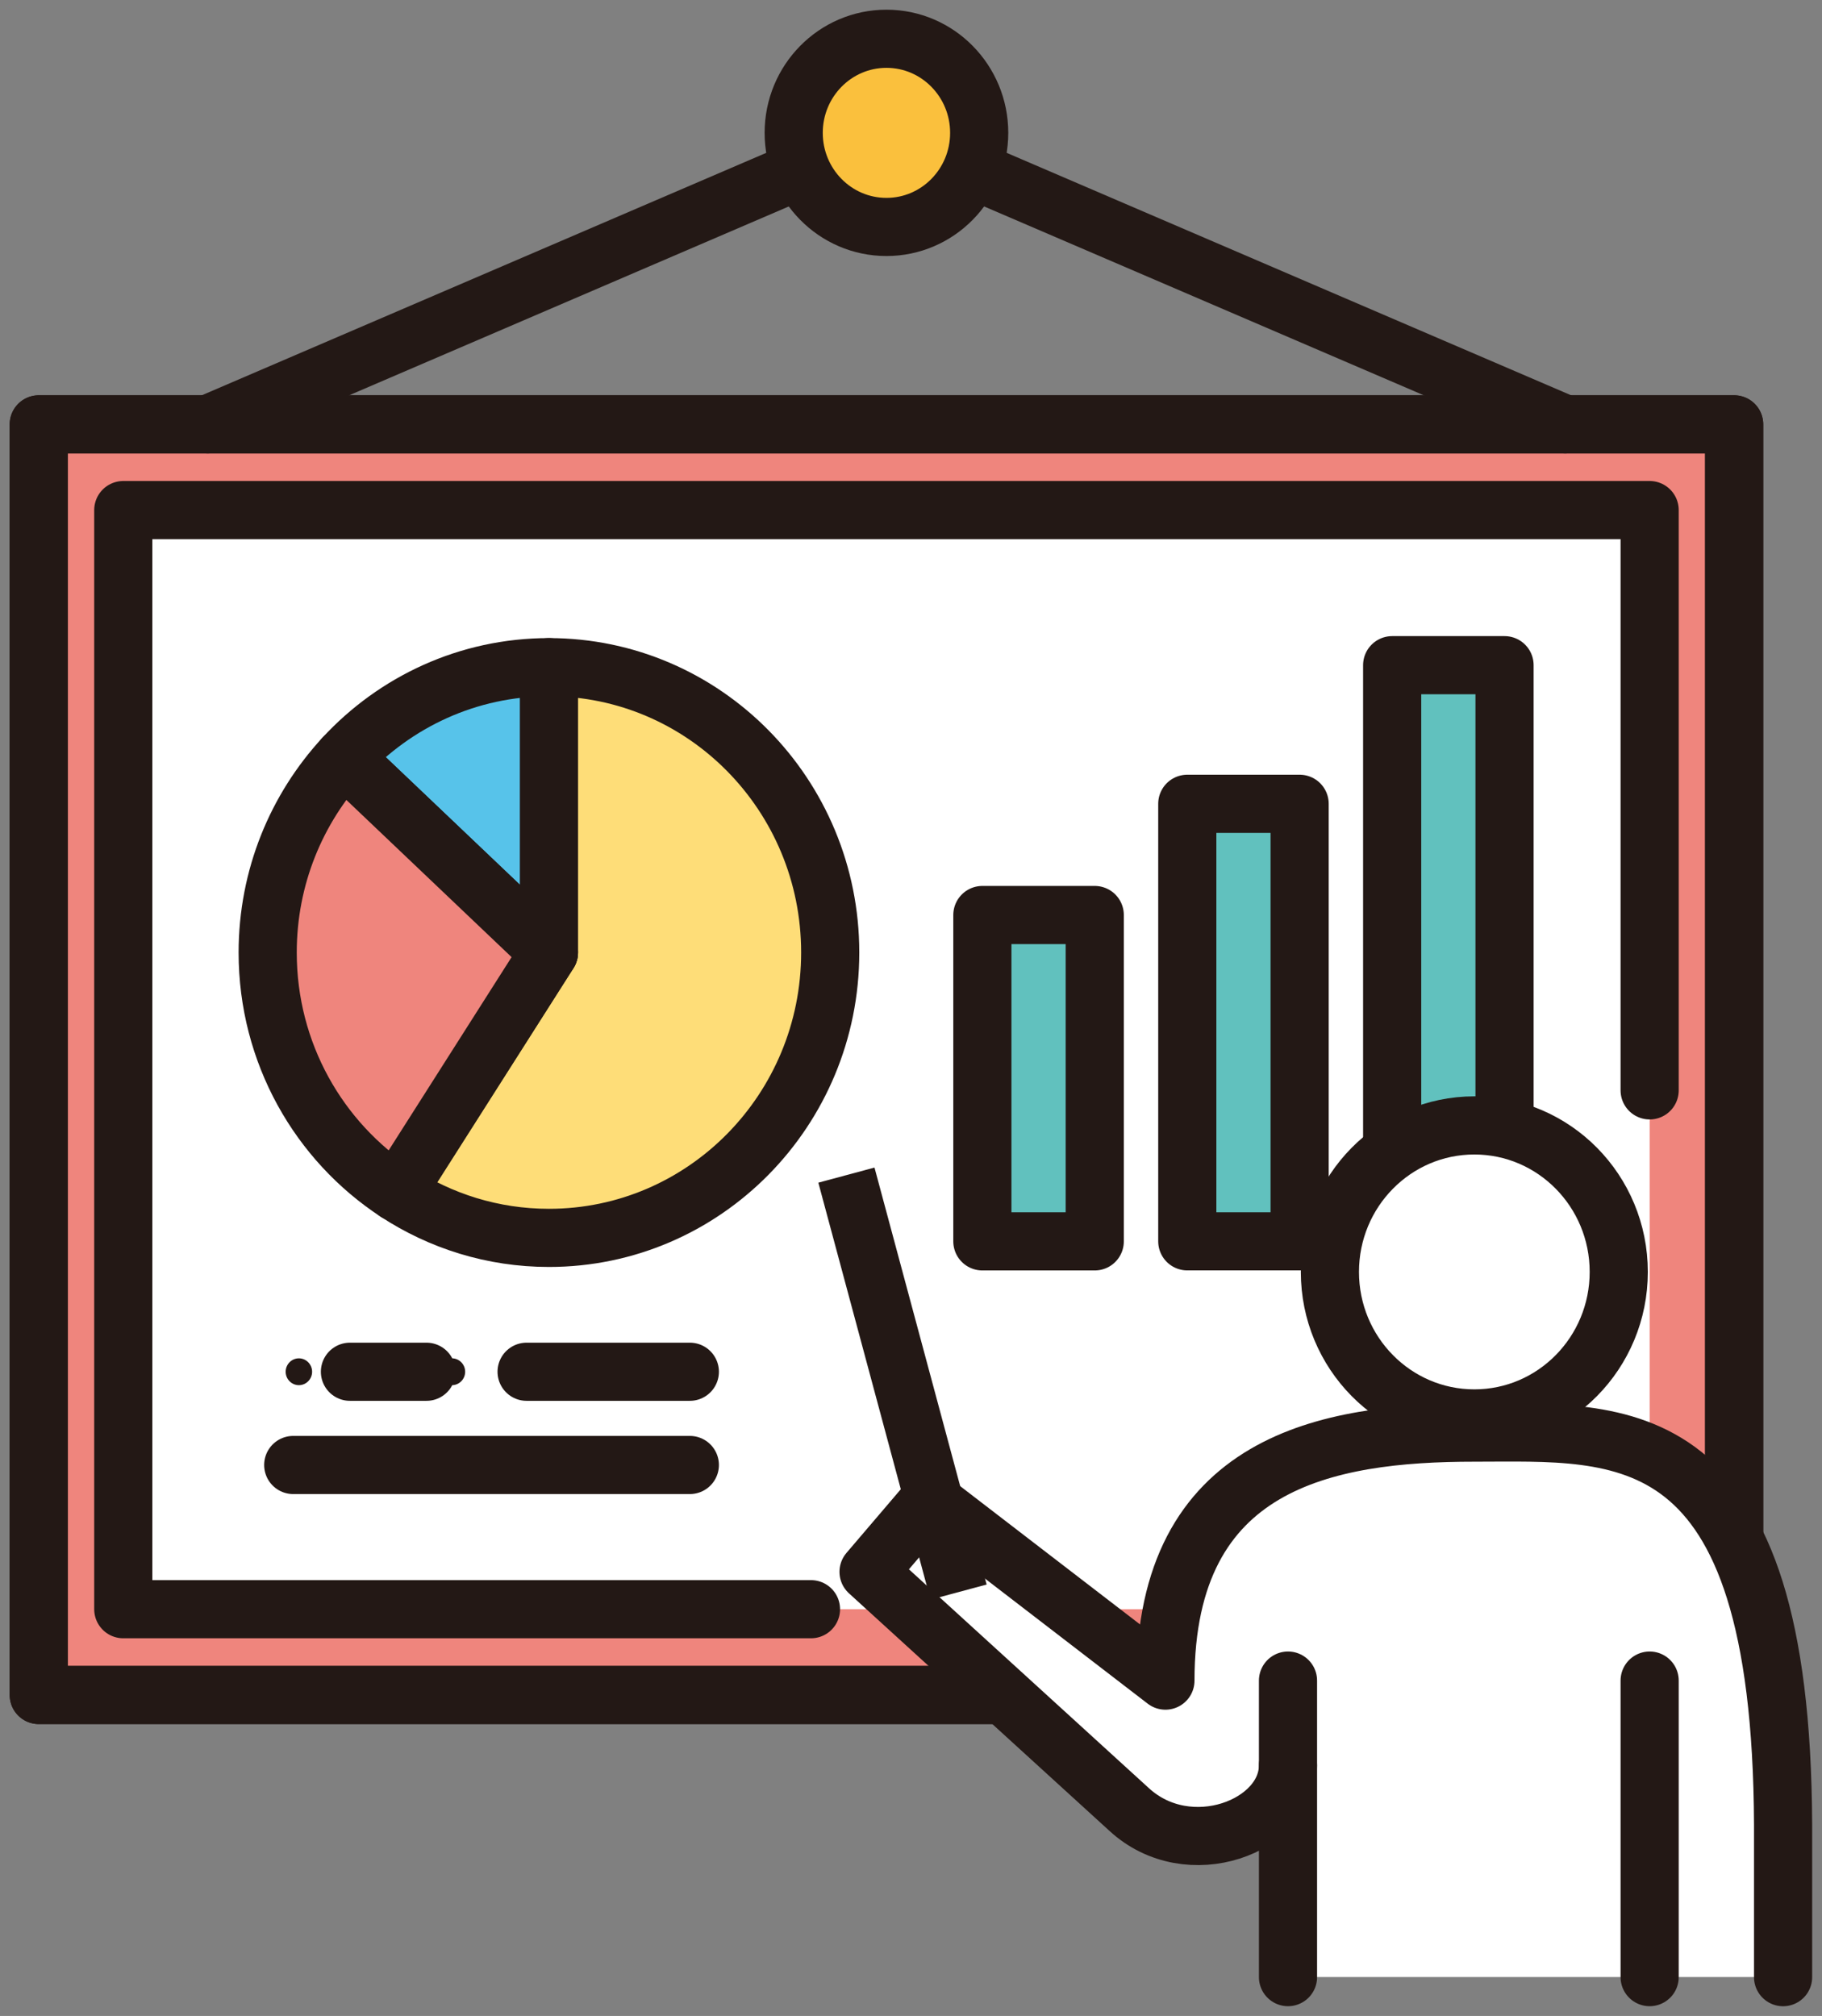 <svg width="47" height="52" viewBox="0 0 47 52" fill="none" xmlns="http://www.w3.org/2000/svg"><rect x="0" y="0" width="47" height="52" fill="#808080" stroke="none"/><path d="M44.734 10.946H1V43.721H44.734V10.946Z" fill="#EF857D" stroke="#231815" stroke-width="1.5" stroke-linecap="round" stroke-linejoin="round"/><path d="M5.36 10.946L22.867 3.427L40.374 10.946" stroke="#231815" stroke-width="1.5" stroke-linecap="round" stroke-linejoin="round"/><path d="M44.734 10.946H1V43.721H44.734V10.946Z" stroke="#231815" stroke-width="1.5" stroke-linecap="round" stroke-linejoin="round"/><path d="M42.554 28.125V13.157H3.18V41.508H20.92H42.554V28.125Z" fill="white"/><path d="M20.92 41.508H3.18V13.157H42.554V28.125" stroke="#231815" stroke-width="1.5" stroke-linecap="round" stroke-linejoin="round"/><path d="M28.24 23.602H25.341V32.02H28.24V23.602Z" fill="#61C1BE" stroke="#231815" stroke-width="1.5" stroke-linecap="round" stroke-linejoin="round"/><path d="M33.525 20.733H30.627V32.019H33.525V20.733Z" fill="#61C1BE" stroke="#231815" stroke-width="1.5" stroke-linecap="round" stroke-linejoin="round"/><path d="M38.811 17.158H35.912V32.02H38.811V17.158Z" fill="#61C1BE" stroke="#231815" stroke-width="1.5" stroke-linecap="round" stroke-linejoin="round"/><path d="M38.031 36.951C34.227 36.951 30.064 37.692 30.064 43.348L23.994 38.681L22.407 40.542L29.123 46.667C30.665 48.094 33.226 47.105 33.226 45.535V50.996H46V47.064C45.958 36.466 41.835 36.949 38.033 36.949L38.031 36.951Z" fill="white"/><path d="M38.032 36.587C40.089 36.587 41.757 34.895 41.757 32.808C41.757 30.721 40.089 29.029 38.032 29.029C35.974 29.029 34.306 30.721 34.306 32.808C34.306 34.895 35.974 36.587 38.032 36.587Z" fill="white"/><path d="M33.224 45.537C33.224 47.106 30.663 48.096 29.122 46.669L22.405 40.544L23.993 38.683L30.063 43.35C30.063 37.694 34.228 36.953 38.03 36.953C41.831 36.953 45.954 36.47 45.996 47.068V50.999" stroke="#231815" stroke-width="1.5" stroke-linecap="round" stroke-linejoin="round"/><path d="M42.554 50.998V43.349" stroke="#231815" stroke-width="1.5" stroke-linecap="round" stroke-linejoin="round"/><path d="M33.225 43.349V50.998" stroke="#231815" stroke-width="1.5" stroke-linecap="round" stroke-linejoin="round"/><path d="M38.032 36.587C40.089 36.587 41.757 34.895 41.757 32.808C41.757 30.721 40.089 29.029 38.032 29.029C35.974 29.029 34.306 30.721 34.306 32.808C34.306 34.895 35.974 36.587 38.032 36.587Z" stroke="#231815" stroke-width="1.5" stroke-linecap="round" stroke-linejoin="round"/><path d="M22.867 5.854C24.188 5.854 25.259 4.767 25.259 3.427C25.259 2.087 24.188 1 22.867 1C21.545 1 20.474 2.087 20.474 3.427C20.474 4.767 21.545 5.854 22.867 5.854Z" fill="#FAC03D" stroke="#231815" stroke-width="1.5" stroke-linecap="round" stroke-linejoin="round"/><path d="M14.16 17.209V24.569L10.226 30.753C11.36 31.496 12.709 31.93 14.16 31.93C18.166 31.93 21.416 28.636 21.416 24.569C21.416 20.503 18.168 17.209 14.16 17.209Z" fill="#FEDD78" stroke="#231815" stroke-width="1.5" stroke-linecap="round" stroke-linejoin="round"/><path d="M14.16 17.209C12.072 17.209 10.191 18.105 8.869 19.536L14.16 24.569V17.209Z" fill="#57C3EA" stroke="#231815" stroke-width="1.5" stroke-linecap="round" stroke-linejoin="round"/><path d="M8.868 19.537C7.652 20.855 6.905 22.622 6.905 24.57C6.905 27.164 8.228 29.443 10.227 30.754L14.161 24.57L8.87 19.537H8.868Z" fill="#EF857D" stroke="#231815" stroke-width="1.5" stroke-linecap="round" stroke-linejoin="round"/><path d="M13.584 35.383H17.795" stroke="#231815" stroke-width="1.5" stroke-linecap="round" stroke-linejoin="round"/><ellipse cx="7.71" cy="35.383" rx="0.341" ry="0.346" fill="#231815"/><path d="M9.027 35.383H11.001" stroke="#231815" stroke-width="1.5" stroke-linecap="round" stroke-linejoin="round"/><ellipse cx="11.658" cy="35.383" rx="0.341" ry="0.346" fill="#231815"/><path d="M7.564 37.788H17.795" stroke="#231815" stroke-width="1.5" stroke-linecap="round" stroke-linejoin="round"/><path d="M24.727 41.066L21.834 30.311" stroke="#231815" stroke-width="1.5" stroke-linejoin="round"/></svg>